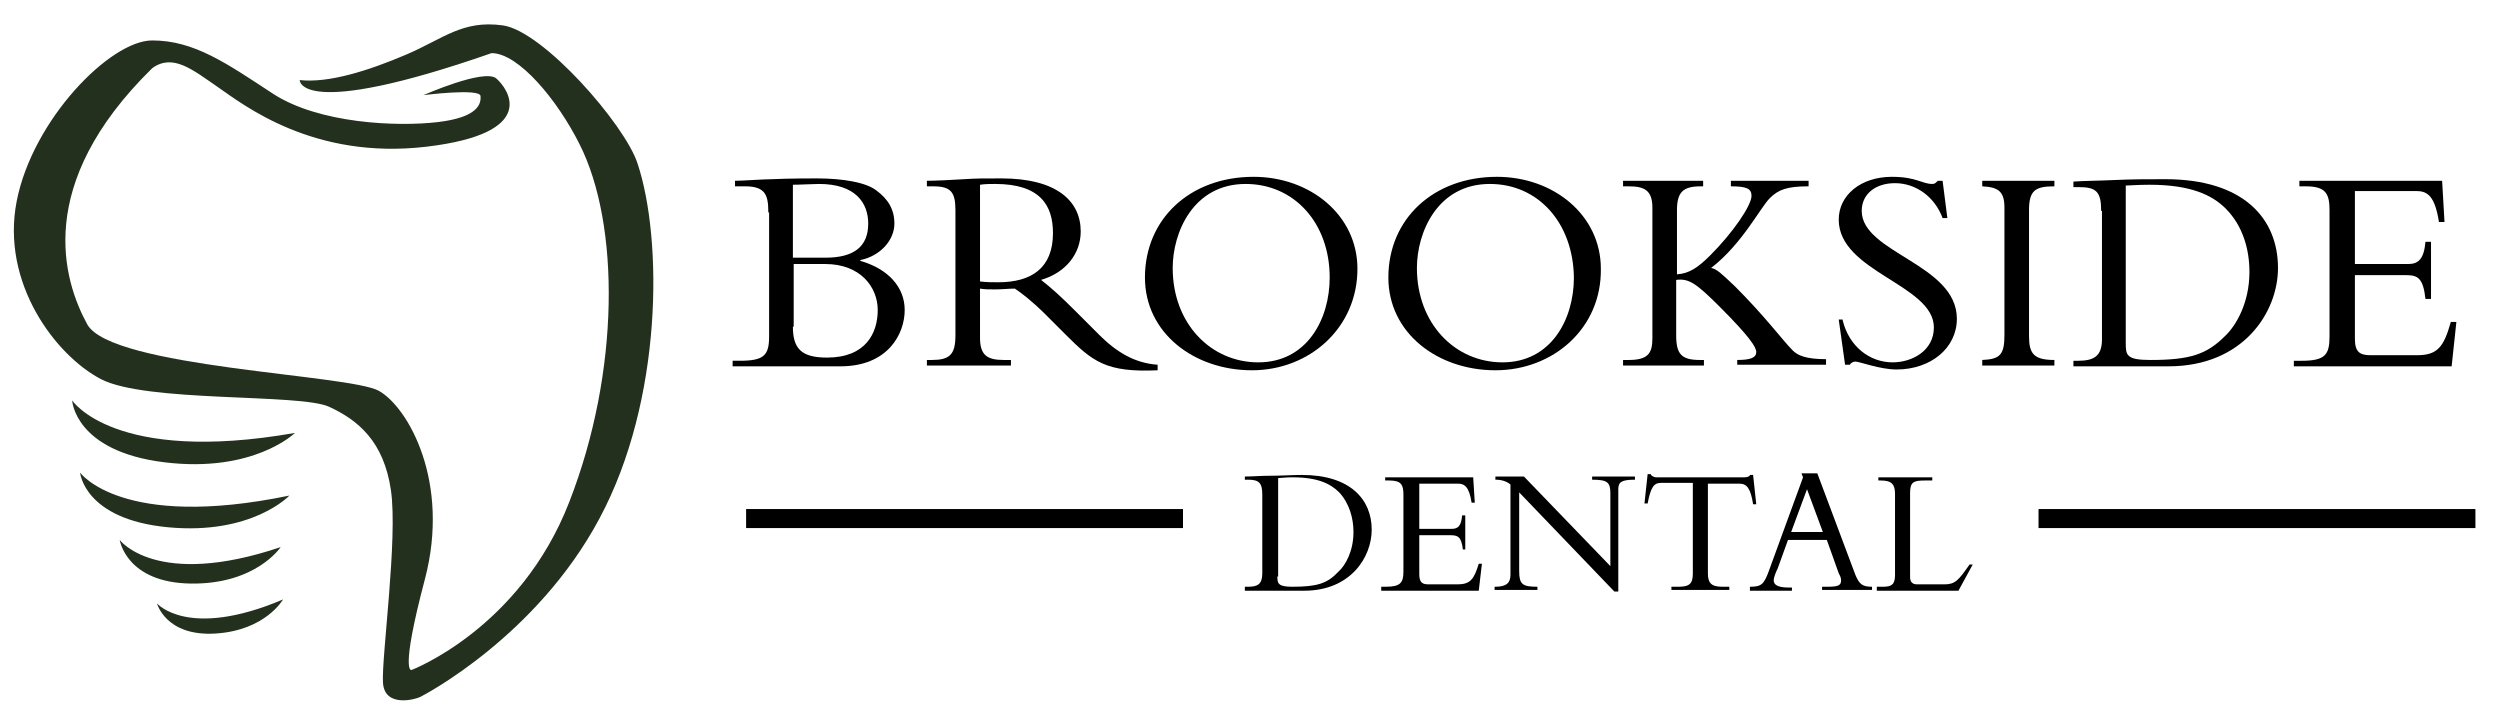 <?xml version="1.0" encoding="utf-8"?>
<!-- Generator: Adobe Illustrator 27.2.0, SVG Export Plug-In . SVG Version: 6.00 Build 0)  -->
<svg version="1.1" id="Layer_1" xmlns="http://www.w3.org/2000/svg" xmlns:xlink="http://www.w3.org/1999/xlink" x="0px" y="0px"
	 viewBox="0 0 315.3 90.3" style="enable-background:new 0 0 315.3 90.3;" xml:space="preserve">
<style type="text/css">
	.st0{fill:#22301D;}
</style>
<g>
	<path class="st0" d="M37.8,10.1c0,0-0.2,5.1,24.2-3.4c3.4,0,8.3,5.9,11.1,11.5c5.1,10.1,5.1,28.7-1.3,45.1
		c-6.2,16-19.9,21.2-19.9,21.2s-1.5,0.6,1.7-11.5c3.2-12.2-2.1-21.6-5.8-23.7S14,46.4,11,40.9S4.2,23.3,19.2,8.6
		c2.6-1.9,5.1,0.2,8.3,2.4s12,9.2,26.3,7.5c14.3-1.7,10.3-7.3,8.8-8.6c-1.5-1.3-9.2,2.1-9.2,2.1s7.1-0.9,7.2,0.1
		c0.1,1-0.3,2.7-5.4,3.3c-5.1,0.6-15,0.2-20.8-3.6s-9.9-6.7-15.2-6.7S4.1,15.1,2.1,25.4s4.9,19.4,10.6,22.4c5.7,3,25.1,1.8,28.8,3.5
		c3.7,1.7,6.9,4.4,7.8,10.5c0.9,6.1-1.2,21.1-1,24.3s4.1,2.1,4.7,1.8c0.6-0.3,14.7-7.7,22.6-22.5c8-14.9,8-35.2,4.8-44.8
		c-1.6-4.9-11.9-16.7-17-17.4s-7.5,1.7-12.2,3.7S41.5,10.5,37.8,10.1z"/>
	<path class="st0" d="M9.1,50.5c0,0,5.3,8.1,28.1,4.1c0,0-5.2,5.1-16.5,3.7C9.4,56.9,9.1,50.5,9.1,50.5z"/>
	<path class="st0" d="M10.1,59.6c0,0,5.2,7.3,26.4,2.9c0,0-4.7,5-15.3,4S10.1,59.6,10.1,59.6z"/>
	<path class="st0" d="M15.1,68.1c0,0,4.6,6.2,20.3,0.9c0,0-3.1,4.7-11.3,4.6S15.1,68.1,15.1,68.1z"/>
	<path class="st0" d="M19.8,76.1c0,0,3.9,4.6,15.9-0.5c0,0-2.2,3.9-8.5,4.3S19.8,76.1,19.8,76.1z"/>
	<g>
		<g>
			<path d="M96.9,26.8c0-2.1-0.3-3.3-2.9-3.3h-1.3v-0.7c1,0,3.6-0.2,4.7-0.2c2.1-0.1,4.9-0.1,5.6-0.1c3.3,0,6.2,0.5,7.5,1.5
				c1.5,1.1,2.3,2.4,2.3,4.2c0,2.1-1.8,4.1-4.3,4.6v0.1c3.5,1,5.6,3.3,5.6,6.2c0,3-2.1,7.1-8.1,7.1H92.4v-0.7h0.9
				c3.1,0,3.7-0.7,3.7-3.1V26.8z M100,32.5h4.1c3.6,0,5.4-1.4,5.4-4.3c0-2.6-1.6-5-6.2-5c-0.8,0-2.4,0.1-3.3,0.1V32.5z M100,41.2
				c0,2.8,1.1,3.9,4.3,3.9c4.9,0,6.4-3.1,6.4-6c0-2.9-2.2-5.8-6.6-5.8h-4V41.2z"/>
			<path d="M123.6,42.6c0,2.2,0.9,2.8,3,2.8h0.9v0.7h-10.6v-0.7h0.6c2.2,0,3-0.6,3-3.1V26.5c0-2.3-0.6-3-2.8-3h-0.8v-0.7
				c0.9,0,3.2-0.1,4.7-0.2c1.5-0.1,2.3-0.1,4.7-0.1c6.9,0,10,2.8,10,6.7c0,2.8-1.9,5.2-5,6.1c1.4,1.1,2.5,2.1,4.3,3.9l3,3
				c2.2,2.2,4.5,3.6,7.4,3.8v0.7c-6.5,0.3-8.2-1.1-11.6-4.5l-2.5-2.5c-1.6-1.6-3-2.7-3.9-3.3c-0.9,0-1.5,0.1-2.5,0.1
				c-0.8,0-1.3,0-1.9-0.1V42.6z M123.6,35.5c0.9,0.1,1.5,0.1,2.3,0.1c4.2,0,6.9-1.8,6.9-6.2c0-3.5-1.6-6.2-7.3-6.2
				c-0.7,0-1.2,0-1.9,0.1V35.5z"/>
			<path d="M157.9,46.7c-7.3,0-13.5-4.7-13.5-11.7c0-7.4,5.7-12.7,13.7-12.7c7.1,0,13.1,4.8,13.1,11.6
				C171.2,41.4,165.1,46.7,157.9,46.7z M157.1,23.2c-6.6,0-9.2,6.1-9.2,10.6c0,7,4.8,11.9,10.8,11.9c6.1,0,9-5.4,9-10.7
				C167.7,28.1,163.2,23.2,157.1,23.2z"/>
			<path d="M188.6,46.7c-7.3,0-13.5-4.7-13.5-11.7c0-7.4,5.7-12.7,13.7-12.7c7.1,0,13.1,4.8,13.1,11.6
				C202,41.4,195.9,46.7,188.6,46.7z M187.9,23.2c-6.6,0-9.2,6.1-9.2,10.6c0,7,4.8,11.9,10.8,11.9c6.1,0,9-5.4,9-10.7
				C198.4,28.1,194,23.2,187.9,23.2z"/>
			<path d="M219.1,46.1v-0.7c1.7,0,2.4-0.3,2.4-1c0-0.6-0.8-1.9-4.6-5.7c-3-3-3.9-3.6-5.5-3.4v7c0,2.4,0.7,3.1,3,3.1h0.5v0.7h-10.2
				v-0.7h0.7c2.4,0,3-0.8,3-2.7V26.2c0-2.2-1-2.7-3-2.7h-0.7v-0.7h10.1v0.7h-0.3c-2.2,0-3,0.7-3,3v8.1c1.5-0.1,2.6-0.8,4.2-2.4
				c2.9-2.9,5.2-6.3,5.2-7.5c0-0.9-0.6-1.2-2.6-1.2v-0.7h9.8v0.7c-2.7,0-3.8,0.4-4.9,1.5c-1.2,1.2-3.5,5.8-7.4,8.8
				c0.7,0.1,1.3,0.7,3,2.3c3.9,3.9,6,6.8,7.3,8.1c0.6,0.6,1.6,1.1,4.2,1.1v0.7H219.1z"/>
			<path d="M232.4,40.4c0.8,3.3,3.4,5.3,6.3,5.3c2.5,0,5.2-1.5,5.2-4.4c0-5.4-12-7-12-13.6c0-3.1,2.8-5.4,6.7-5.4
				c3.1,0,3.8,0.9,5.1,0.9c0.3,0,0.4-0.1,0.7-0.4h0.6l0.6,4.7h-0.6c-1-2.7-3.4-4.4-6-4.4c-2.5,0-4.2,1.4-4.2,3.5
				c0,5.3,12,6.7,12,13.6c0,3.7-3.3,6.4-7.6,6.4c-2.1,0-4.7-1-5.2-1c-0.3,0-0.6,0.2-0.7,0.4h-0.6l-0.8-5.7H232.4z"/>
			<path d="M259.1,46.1h-9.1v-0.7c2.3-0.1,2.8-0.7,2.8-3.2V26.2c0-2-0.7-2.6-2.8-2.7v-0.7h9.1v0.7c-2.4,0-3.2,0.5-3.2,3v15.9
				c0,2.2,0.6,3,3.2,3V46.1z"/>
			<path d="M265,26.6c0-2.4-0.6-3-2.8-3h-0.7v-0.7c1.4-0.1,3.2-0.1,5.3-0.2c2.1-0.1,4.3-0.1,6.3-0.1c9.9,0,14.2,5,14.2,11.2
				c0,5.6-4.4,12.4-13.8,12.4h-12v-0.7h0.6c2,0,3-0.6,3-2.7V26.6z M268.1,43.3c0,1.5,0.1,2.1,3.1,2.1c5,0,7.1-0.7,9.4-3
				c1.4-1.3,3.1-4.2,3.1-8.1c0-2.8-0.8-5.8-3-8c-1.7-1.7-4.4-3-9.6-3c-1.5,0-2.5,0.1-3,0.1V43.3z"/>
			<path d="M306.6,37.7h-0.7c-0.3-2.7-1-3-2.5-3H297v8c0,1.7,0.6,2.1,2,2.1h5.8c2.6,0,3.4-1,4.3-4.2h0.7l-0.6,5.6h-19.9v-0.7h1
				c3,0,3.5-0.8,3.5-3.1V26.5c0-2.1-0.5-3-3-3h-0.8v-0.7h18l0.3,5.2h-0.7c-0.5-3.2-1.4-3.9-2.8-3.9H297v9.2h6.7c1.3,0,2-0.6,2.2-2.8
				h0.7V37.7z"/>
		</g>
		<g>
			<path d="M159.2,62.4c0-1.5-0.4-1.9-1.8-1.9H157v-0.4c0.9,0,2-0.1,3.3-0.1c1.3,0,2.7-0.1,3.9-0.1c6.1,0,8.8,3.1,8.8,6.9
				c0,3.5-2.7,7.7-8.5,7.7H157V74h0.4c1.2,0,1.8-0.3,1.8-1.7V62.4z M161.1,72.7c0,0.9,0.1,1.3,1.9,1.3c3.1,0,4.4-0.4,5.8-1.9
				c0.9-0.8,1.9-2.6,1.9-5c0-1.7-0.5-3.6-1.8-5c-1.1-1.1-2.7-1.9-5.9-1.9c-0.9,0-1.6,0.1-1.8,0.1V72.7z"/>
			<path d="M184.9,69.3h-0.4c-0.2-1.6-0.6-1.8-1.6-1.8H179v4.9c0,1.1,0.4,1.3,1.2,1.3h3.6c1.6,0,2.1-0.6,2.7-2.6h0.4l-0.4,3.4h-12.3
				V74h0.6c1.8,0,2.2-0.5,2.2-1.9v-9.7c0-1.3-0.3-1.8-1.8-1.8h-0.5v-0.4h11.1l0.2,3.2h-0.4c-0.3-2-0.9-2.4-1.7-2.4H179v5.7h4.1
				c0.8,0,1.2-0.4,1.3-1.7h0.4V69.3z"/>
			<path d="M203.6,74.6l-12-12.5V72c0,1.7,0.4,2,2.3,2v0.4h-5.4V74h0.1c1.4,0,1.9-0.5,1.9-1.5V61.1c-0.5-0.4-1.1-0.6-1.9-0.6v-0.4
				h3.6l10.9,11.3v-9.2c0-1.4-0.4-1.7-2.3-1.7v-0.4h5.4v0.4c-1.7,0-2.1,0.3-2.1,1.2v12.9H203.6z"/>
			<path d="M215.4,72.3c0,1.2,0.4,1.7,1.8,1.7h0.9v0.4h-7.3V74h0.9c1.4,0,1.8-0.4,1.8-1.7V60.9h-4c-0.9,0-1.3,0.5-1.7,2.6h-0.4
				l0.4-3.7h0.4c0,0.1,0.1,0.2,0.3,0.3s0.3,0.1,0.5,0.1H220c0.3,0,0.7-0.1,0.7-0.3h0.4l0.4,3.7h-0.4c-0.3-2-0.8-2.6-1.7-2.6h-4V72.3
				z"/>
			<path d="M225.5,68.1l-1.3,3.6c-0.2,0.4-0.5,1.1-0.5,1.5c0,0.6,0.6,0.9,1.9,0.9h0.4v0.4h-5.3V74c1.5,0,1.8-0.3,2.5-2.3l4.2-11.5
				l-0.2-0.5h2l4.8,12.8c0.5,1.2,0.9,1.5,2.1,1.5v0.4h-6.3V74h0.6c1.3,0,1.8-0.1,1.8-0.8c0-0.4-0.2-0.7-0.3-0.9l-1.5-4.2H225.5z
				 M227.9,61.7l-2,5.4h4L227.9,61.7z"/>
			<path d="M247,74.5h-10.3V74h0.8c1.1,0,1.5-0.3,1.5-1.5V62.3c0-1.2-0.4-1.7-1.8-1.7h-0.3v-0.4h6.8v0.4h-0.9
				c-1.5,0-1.9,0.2-1.9,1.6v10.6c0,0.6,0.3,0.9,0.9,0.9h3.4c1.4,0,1.8-0.5,3.2-2.5h0.4L247,74.5z"/>
		</g>
		<rect x="94.1" y="64.2" width="55.1" height="2.4"/>
		<rect x="257.1" y="64.2" width="55.1" height="2.4"/>
	</g>
</g>
</svg>
